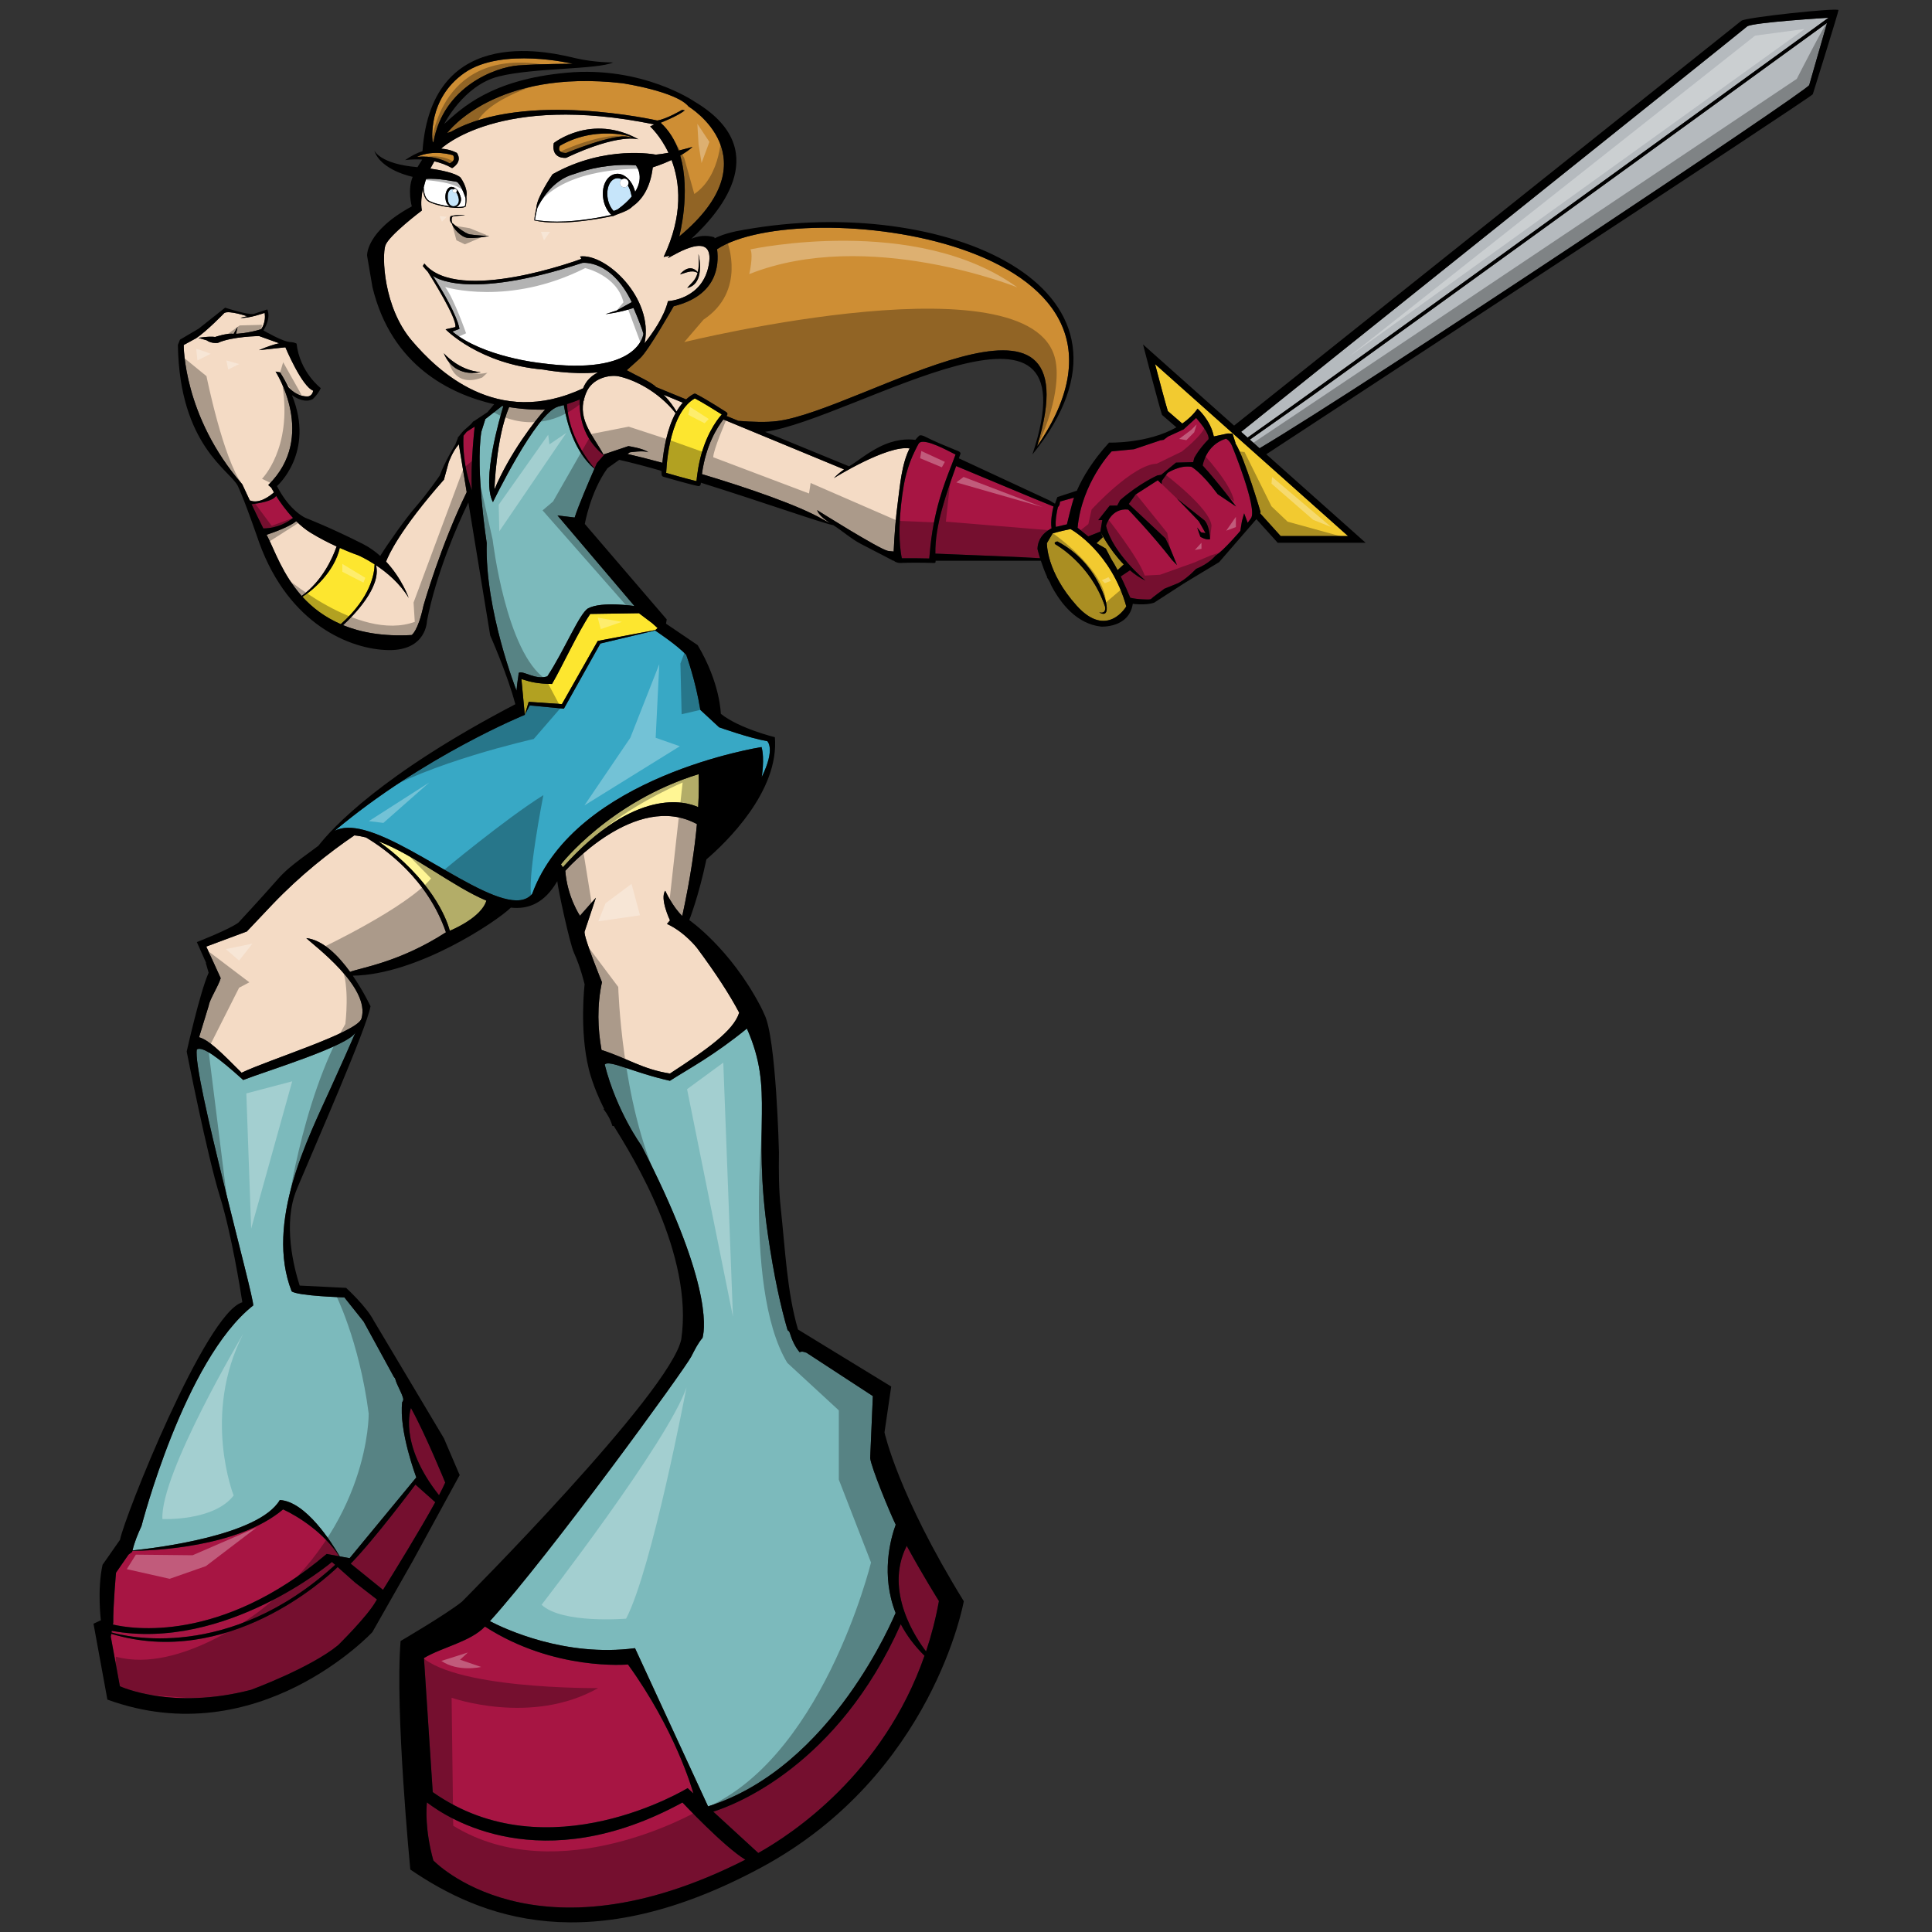 <?xml version="1.0" encoding="utf-8"?>
<!-- Generator: Adobe Illustrator 17.0.0, SVG Export Plug-In . SVG Version: 6.00 Build 0)  -->
<!DOCTYPE svg PUBLIC "-//W3C//DTD SVG 1.1//EN" "http://www.w3.org/Graphics/SVG/1.1/DTD/svg11.dtd">
<svg version="1.1" id="Layer_1" xmlns="http://www.w3.org/2000/svg" xmlns:xlink="http://www.w3.org/1999/xlink" x="0px" y="0px"
	 width="200px" height="200px" viewBox="0 0 200 200" style="enable-background:new 0 0 200 200;" xml:space="preserve">
<rect x="0" y="0" width="200" height="200" fill="#333333" stroke="none"/>
<path id="color10" style="fill:#CE8E34;" d="M44.775,14.61c0,0-0.567-4.368,3.31-7.067c3.876-2.7,11.208-0.939,11.208-0.939
	s-3.36-0.002-5.668,0.174c-2.279,0.174-7.75,2.142-8.757,7.967l-0.002,0.003L44.775,14.61z M70.609,11.377l0.277,0.047
	c-0.667,0.57-2.496,1.283-2.496,1.283c0.882,0.801,1.472,1.804,1.857,2.884c0.826-0.197,1.447-0.385,1.447-0.385
	c-0.365,0.333-0.813,0.634-1.279,0.899c1.122,3.835-0.101,8.376-0.101,8.376c9.811-8.125,0.979-13.443,0.979-13.443
	c-1.268-1.582-6.877-2.423-6.877-2.423c-13.123-1.503-18.006,4.996-18.129,5.162l0.421-0.148c7.619-4.284,21.323-1.153,21.323-1.153
	C68.963,12.35,70.609,11.377,70.609,11.377z M74.232,25.795c0.229,1.735-0.051,4.804-4.492,5.906c0,0-2.615,4.608-3.482,5.387
	c-0.029,0.024-0.76,0.693-1.376,1.239c0.993,0.561,2.544,1.219,3.037,1.744l3.109,1.276c0.243-0.221,0.501-0.421,0.793-0.57
	c0.066-0.034,0.143-0.034,0.209,0c1.135,0.577,3.085,1.837,3.167,1.891c0.059,0.038,0.098,0.102,0.104,0.171
	c0.006,0.07-0.02,0.14-0.07,0.189c-0.001,0.001-0.024,0.026-0.031,0.032l1.236,0.507c1.471,0.115,2.89,0.169,4.056,0.018
	c8.689-1.123,32.979-17.418,26.877,2.6C122.203,24.641,82.777,20.167,74.232,25.795z M43.159,16.243c0,0,1.669-0.271,3.39,0.663
	c0,0,0.679-0.227,0.356-0.837C46.904,16.068,44.878,15.425,43.159,16.243z M57.961,15.089c0,0-0.424,0.739,0.641,0.749
	c0,0,4.963-2.059,6.478-1.673C66.595,14.551,62.178,12.647,57.961,15.089z"/>
<path id="color9" style="fill:#B5BABE;" d="M133.686,42.077c-1.022,0.734-3.356,2.384-4.535,3.223l-0.668-0.595
	c4.201-3.391,50.744-40.601,52.379-41.966c0.505-0.422,8.422-0.901,8.422-0.901c-11.707,8.507-23.419,17.004-35.143,25.486
	C147.327,32.252,140.516,37.176,133.686,42.077z M136.039,40.819c-1.735,1.247-4.814,3.381-6.653,4.69l1.005,0.896
	c11.103-6.591,56.734-37.028,56.898-37.596c0.988-3.449,0.855-2.982,1.846-6.432c-9.554,6.945-19.114,13.88-28.679,20.807
	C152.326,29.072,144.193,34.958,136.039,40.819z"/>
<path id="color8" style="fill:#F2CA30;" d="M139.556,55.496h-6.98l-2.134-2.365l0.053-0.123c0,0-1.64-5.571-2.596-7.103
	c-0.017-0.026-0.011-0.055-0.007-0.08l-0.305-0.941l-0.489-0.01l-1.444,0.307c-0.344-1.719-1.685-2.875-1.685-2.875
	c-0.431,0.62-0.978,1.122-1.579,1.543l-1.497-1.295c-0.264-0.86-0.934-3.387-1.322-4.863L139.556,55.496z M116.594,62.774
	c0,0-1.993,3.425-5.145-0.083c-3.154-3.508-3.075-6.465-3.075-6.465l0.594-1.01c0,0,0.719-0.214,1.851-0.447
	C111.093,54.921,115.044,57.227,116.594,62.774z M114.496,62.357c0,0-0.887-4.133-5.036-6.306c0,0-0.467,0.074-0.2,0.3
	c0,0,3.637,2.008,5.125,6.423c0,0,0.213,0.822-0.596,0.612C113.789,63.386,114.863,64.13,114.496,62.357z M114.473,56.791
	l0.576,1.101c0.205,0.31,0.423,0.705,0.643,1.127l0.64-0.591c-1.521-1.558-2.42-3.396-2.42-3.396l0.252,0.576l-0.655,0.625
	L114.473,56.791z"/>
<path id="color7" style="fill:#7CBABC;" d="M53.473,71.501c0,0-3.289-8.336-3.089-15.292c0,0-1.167-7.452-0.559-11.497l0.419-1.33
	l1.739-1.363c0.041,0.008,0.083,0.017,0.123,0.024c-0.325,1.061-2.294,7.73-1.076,9.934c0,0,4.455-9.217,6.719-9.873
	c-0.011,0-0.02,0-0.031,0c0.219-0.055,0.435-0.112,0.646-0.173c0.324,1.89,1.135,4.869,3.169,6.593
	c-0.516,1.179-1.667,3.848-2.044,5.05l-1.776-0.216l7.967,9.378c0,0-3.356-0.514-4.782,0.23c-0.891,0.464-2.488,4.401-4.239,7.048
	c-1.258,0.412-2.508-0.651-2.962-0.358C53.645,70.246,53.544,70.535,53.473,71.501z M41.637,145.14
	c0.089-0.1,0.139-0.234,0.091-0.403c-0.193-0.689-0.613-1.282-0.806-1.969c-0.027-0.099-0.08-0.164-0.141-0.216l-3.135-5.738
	l-1.998-2.511c0,0-4.796-0.137-5.457-0.626c-2.79-7.146,1.761-15.99,4.018-20.985c2.081-4.605,1.094-2.416,2.614-5.862
	c-0.587,1.416-9.312,4.053-11.646,4.97c-2.584-2.334-4.209-3.521-4.799-3.166c-0.51,2.393,6.003,25.861,5.831,26.51
	c-7.132,5.609-11.563,22.835-11.563,22.835c-0.377,0.816-0.727,1.654-0.929,2.523c2.372-0.243,13.082-1.534,15.247-5.219
	c2.705,0.146,5.406,4.453,6.203,5.832l1.026,0.189l6.902-8.362C43.095,152.939,41.27,148.11,41.637,145.14z M92.725,157.831
	c-0.611-1.242-2.542-5.93-2.643-6.89l0.276-6.42l-6.898-4.504l0.007,0.011c-0.111-0.035-0.219-0.075-0.338-0.098
	c-0.125-0.025-0.245,0.001-0.345,0.056c-0.5-0.578-0.834-1.37-1.023-2.003c-0.041-0.137-0.126-0.227-0.227-0.278
	c-0.704-2.399-1.412-5.588-2.031-9.837c-1.692-11.611,0.728-14.8-2.185-21.392c-3.469,2.823-5.887,4.073-7.97,5.406
	c-3.75-0.834-6.325-2.222-6.749-1.675c1.238,4.873,3.799,8.376,3.799,8.376c7.098,13.767,6.64,18.712,6.329,19.91
	c-0.492,0.571-0.816,1.254-1.17,1.937c-0.695,1.343-14.575,20.454-20.844,27.393c1.486,0.775,7.786,3.755,15.022,2.794l7.563,16.379
	c12.9-4.063,19.28-19.77,19.416-20.025C91.18,163.05,92.167,159.362,92.725,157.831z"/>
<path id="color6" style="fill:#FFF694;" d="M72.277,83.553c-1.292-0.586-6.509-2.133-14.009,6.224l-0.2-0.298
	c0,0,5.024-6.492,14.251-9.339C72.35,80.733,72.373,81.868,72.277,83.553z M46.561,96.353c0.305-0.124,3.275-1.381,3.789-3.119
	c-3.51-1.482-7.466-4.753-11.167-6.14C44.571,90.979,46.202,94.971,46.561,96.353z"/>
<path id="color5" style="fill:#F4DBC5;" d="M47.499,45.991l0.814,4.96c-2.688,5.487-4.471,11.729-4.471,11.729
	c-0.576,2.699-1.233,3.058-1.233,3.058c-2.937,0.163-5.247-0.262-7.097-1.018c1.104-1.019,3.983-3.941,3.415-6.205
	c1.101,0.732,2.461,1.854,3.38,3.381c0,0-0.691-1.994-2.342-3.758c0.231-0.623,1.4-3.28,5.99-8.483l0.495-1.803
	C46.451,47.853,46.845,46.725,47.499,45.991z M25.858,51.802c0.953,0.403,2.07-0.447,2.502-0.83
	c-0.185-0.31-0.285-0.502-0.285-0.502l-0.31-0.256c5.118-5.001,0.762-11.749,0.762-11.749l0.472,0.084
	c0.341,0.535,0.625,1.052,0.87,1.556c1.063,1.121,2.097,0.92,2.097,0.92c0.43-0.149,0.449-0.585,0.449-0.585
	c-1.188-0.46-2.87-4.488-2.87-4.488l-2.736,0.296c0.865-0.375,1.551-0.595,2.09-0.714l-2.074-0.744c0,0-2.795,0.031-4.263,0.702
	c0,0-0.666,0.106-1.165-0.261l-0.863-0.255c0,0,1.132-0.189,1.737-0.094c0,0,1.258-0.429,1.916-0.318l0.41-0.734l-0.159,0.725
	c0,0,1.255-0.043,2.596-0.476c0,0,0.529-0.672,0.36-1.688c0,0-1.67,0.611-2.495,0.506l0.682-0.158c0,0-1.882-0.637-2.357-0.336
	c0,0-1.826,1.889-2.923,2.614l-1.282,0.698c0,0-0.078,7.371,6.063,14.424C25.083,50.139,25.39,50.811,25.858,51.802z M30.664,53.956
	c-0.667,0.548-2.192,1.112-3.066,1.406c0.053,0.104,0.105,0.208,0.158,0.312c0.657,1.284,1.51,3.809,3.472,6.015
	c2.14-1.551,3.19-3.891,3.618-5.117c-0.81-0.372-1.753-0.848-2.687-1.42C31.618,54.819,31.118,54.401,30.664,53.956z M70.686,41.686
	l-1.997-0.826c0.608,0.61,1.046,1.246,1.343,1.746C70.224,42.273,70.441,41.963,70.686,41.686z M42.65,35.29
	c-2.992-3.499-3.112-8.816-2.763-9.866c0.35-1.051,3.779-3.628,3.779-3.628c-0.134-0.774-0.024-1.605,0.112-2.242
	c0.052,0.659,0.244,1.108,0.588,1.318c0.607,0.343,2.071,0.656,3.071,0.656c0.314,0,0.556-0.031,0.746-0.12
	c0.082-0.21,0.13-0.761,0.095-1.048c0.188-0.913-0.614-1.983-0.614-1.983c-0.518-0.467-2.061-0.766-3.119-0.921l0.417-0.755
	c0.605,0.137,1.238,0.355,1.842,0.705c0,0,1.128-0.605,0.494-1.567c0,0-0.618-0.377-1.635-0.447c0.002,0,0.002,0,0.003-0.001
	c0,0,6.001-5.812,22.066-2.508l-0.434,0.211c0,0,1.06,0.939,1.902,2.726c-0.443,0.084-0.896,0.155-1.317,0.193
	c0,0-5.201-1.057-10.681,2.026c0,0-1.657,2.43-1.668,3.436c-0.092,0.396-0.22,1.045-0.218,1.343
	c0.659,0.152,1.451,0.228,2.354,0.228c2.2,0,4.684-0.445,5.734-0.683l0.027,0.024l0.137-0.061c0.166-0.074,0.345-0.141,0.528-0.209
	c0.493-0.184,1.027-0.384,1.387-0.75c0.92-0.649,1.832-1.838,2.091-4.04c0,0,0.906-0.276,1.943-0.76
	c0.873,2.297,1.241,5.687-0.817,10.035l0.629-0.126c-0.127,0.157-0.196,0.257-0.196,0.257c0.748-0.385,4.87-3.015,4.247,0.637
	c-0.622,3.653-4.235,3.806-4.235,3.806c-0.38,1.596-1.586,3.32-2.434,4.384c0.006-0.024,0.014-0.045,0.02-0.068
	c0.958-4.62-4.001-9.28-6.679-8.938l0.128,0.25c0,0-12.771,4.774-16.254,0.479l-0.158,0.258c0,0,0.232,0.301,0.508,0.584
	c0.313,0.493,3.104,4.922,2.857,5.74l-1.007,0.228c0,0,3.485,3.611,10.11,4.169c0,0,2.907,0.562,5.673,0.289
	c-0.645,0.323-1.24,0.842-1.551,1.653C51.417,44.401,45.23,38.307,42.65,35.29z M45.936,36.561c1.135,2.699,3.824,1.96,3.824,1.96
	C47.453,38.356,45.936,36.561,45.936,36.561z M70.397,28.391c0.528-0.089,1.199-0.529,1.817-0.135
	c-0.233,0.864-0.736,1.092-1.068,1.56c0.781-0.189,1.121-0.781,1.251-1.426c0.001,0,0.001,0,0.001,0.001
	c0,0-0.001-0.002-0.001-0.002c0.198-0.985-0.096-2.094-0.096-2.094c0.079,0.849,0.04,1.441-0.063,1.878
	C71.95,27.847,71.295,27.374,70.397,28.391z M58.604,16.338c5.508-2.593,7.5-1.913,7.5-1.913c-4.891-2.712-8.777,0.385-8.777,0.385
	C57.034,16.526,58.604,16.338,58.604,16.338z M46.776,23.148c0.12,0.462,0.928,1.409,1.647,1.479
	c0.784,0.076,2.224-0.191,2.224-0.191s-1.384-0.065-1.993-0.168c-0.535-0.091-1.593-0.973-1.843-1.187
	c-0.058-0.168-0.111-0.438,0.036-0.659c0,0,0.315-0.095,1.288-0.122c0,0-0.644-0.152-1.496,0.087
	C46.64,22.387,46.431,22.814,46.776,23.148z M36.243,100.611c1.011-0.419,5.098-0.974,9.922-4.101
	c-1.884-5.483-6.259-8.616-8.281-9.819c-0.405-0.099-0.807-0.176-1.202-0.212c-2.617,1.782-5.587,4.124-8.448,7.114l-2.681,2.833
	l-4.199,1.563l1.493,3.271c-0.254,0.866-1.138,2.176-1.236,2.829c0,0-0.941,3.101-1.004,3.286c1.035,0.307,2.154,1.425,4.404,3.675
	c2.75-1.334,12.005-4.18,12.41-5.61c0.967-3.256-5.003-7.615-5.714-8.328C33.433,97.301,35.039,98.954,36.243,100.611z
	 M69.043,95.644l0.313-0.365c0,0-1.078-2.258-0.492-3.068c0,0,0.789,1.705,1.763,2.607c0.859-3.956,1.299-7.112,1.519-9.506
	c-6.364-3.462-13.626,4.839-13.626,4.839c0.207,2.713,1.518,4.649,1.518,4.649l1.647-1.866l-1.178,3.537
	c-0.027,0.719,1.808,5.202,1.808,5.202c-0.527,2.438-0.441,4.834-0.044,7.019c2.727,0.877,4.223,1.99,7.081,2.442
	c3.834-2.5,6.585-4.417,7.169-6.301c-0.99-1.869-2.385-4.027-4.356-6.686C72.162,98.146,70.894,96.491,69.043,95.644z
	 M52.703,42.146c-1.36,3.193-1.519,8.526-1.519,8.526c1.567-3.748,4.251-7.202,5.252-8.291c-0.04,0.007-0.077,0.017-0.116,0.023
	C56.32,42.403,54.83,42.48,52.703,42.146z M65.196,46.827l-0.239,0.169c0.967,0.22,2.21,0.533,3.613,0.914
	c0.125-1.329,0.461-3.48,1.365-5.142c-1.822-2.287-4.314-3.484-5.938-3.82c-0.853-0.157-2.71,0.146-3.331,1.75
	c-0.06,0.139-0.106,0.275-0.149,0.41c0.001,0.014-0.001,0.029,0.001,0.043c-0.007,0.003-0.014,0.005-0.021,0.008
	c-0.711,2.336,0.973,4.025,1.971,5.893l2.58-0.868c0,0,1.57,0.229,2.075,0.643C66.666,46.597,65.196,46.827,65.196,46.827z
	 M86.322,49.495c0.325-0.339,0.67-0.63,1.055-0.896l-0.087-0.044l-12.403-5.13c-0.605,0.756-1.823,2.644-2.224,5.656
	c4.783,1.434,10.028,3.241,12.522,4.687l0.724,0.374c-0.681-0.457-1.189-0.909-1.323-1.334c0,0,6.33,3.982,7.309,4.217
	c0.089,0.021,0.307,0.044,0.618,0.069c0.075-1.73,0.206-3.462,0.437-5.175c0.214-1.596,0.377-3.855,1.212-5.499
	C91.835,46.053,86.322,49.495,86.322,49.495z"/>
<path id="color4" style="fill:#FDE62F;" d="M37.096,57.49c0,0,0.728,0.311,1.684,0.929c-0.011,0.912-0.371,3.412-3.505,6.192
	c-1.682-0.73-2.971-1.733-3.968-2.832c1.06-0.648,3.286-2.553,3.871-5.058C36.303,57.221,37.096,57.49,37.096,57.49z M66.142,63.478
	l-5.04,0.077c-1.277,1.89-2.906,5.449-3.958,7.252c-1.507-0.025-2.214-0.204-3.167-0.511c0.002,0.013,0.103,1.097,0.105,1.112
	l0.244,2.593l0.405-1.347l3.439,0.236l3.71-6.542l5.965-1.128l0.231-0.205l-0.569-0.51L66.142,63.478z M74.515,42.777
	c-0.623-0.395-1.787-1.118-2.585-1.535c-0.152,0.085-0.295,0.187-0.433,0.296c-0.126,0.101-0.244,0.216-0.358,0.335
	c-0.328,0.344-0.606,0.757-0.843,1.211c-0.017,0.033-0.034,0.067-0.05,0.101c-0.797,1.589-1.105,3.619-1.219,4.85
	c-0.034,0.368-0.052,0.657-0.061,0.848c-0.001,0.023-0.002,0.054-0.003,0.073c0.501,0.145,1.974,0.565,2.866,0.787
	c0.096,0.024,0.192,0.048,0.273,0.066c0.023-0.305,0.069-0.58,0.107-0.864c0.403-2.958,1.563-4.85,2.23-5.707
	c0.106-0.137,0.201-0.25,0.276-0.335C74.659,42.868,74.588,42.823,74.515,42.777z"/>
<path id="color3" style="fill:#A71543;" d="M61.547,48.49c-0.625-0.718-2.701-3.381-2.854-6.658
	c0.458-0.144,0.897-0.305,1.323-0.478c-0.068,1.689,0.31,3.96,2.386,5.688l0.068,0.009l0.03,0.079l-0.711,0.812
	C61.789,47.942,61.695,48.154,61.547,48.49z M129.502,53.647l-0.342,0.472l-0.367-0.984l-0.229,0.812l-0.166,1.011
	c0,0-1.727,2.04-2.568,2.564c0,0-0.643,0.821-2.017,1.371c0,0-1.143,1.229-2.045,1.554l-1.233,0.498c0,0-1.308,0.958-1.381,1.059
	c-0.064,0.089-1.351,0.071-2.147-0.126c-0.23-0.551-0.594-1.389-0.99-2.208l0.956-0.636c0.487,0.421,1.025,0.792,1.604,1.064
	c0,0-3.407-2.82-4.079-5.667c0,0,0.476-1.867,2.295-1.684c0,0,2.474,2.554,4.546,5.232l0.502,0.515l-0.741-1.819l-0.452-0.942
	l-3.798-3.563l0.707-0.979l2.299-1.476l0.389,0.385l0.036-0.335l0.585-0.81c0,0,1.268-0.833,2.463-0.637c0,0,1.01,0.523,2.727,2.841
	l1.906,1.274c0,0-1.826-2.451-3.459-4.245c0,0,0.312-2.139,2.414-2.778c0,0,0.387,0.176,0.632,0.762
	C127.548,46.173,130.208,52.666,129.502,53.647z M125.258,55.824c0,0,0.002-1.284-0.553-1.939l-2.877-2.281l2.296,2.374l0.673,1.206
	l-0.461-0.076l-0.408-0.502l0.334,0.961C124.262,55.567,124.825,55.923,125.258,55.824z M114.878,52.34l0.774-0.006l0.299-0.556
	c1.96-1.72,3.853-2.562,3.853-2.562l0.406-0.067l1.528-1.261l1.782-0.049l0.108-0.435c0.468-0.85,1.119-1.568,1.469-1.921
	c0.064-0.188,0.016-0.739-1.274-2.219l-1.298,1.185l-1.611,0.738l-0.454,0.342l-0.349,0.057l-2.717,0.916l-2.32,0.226
	c0,0-3.084,3.226-3.522,7.906c0.358,0.288,0.756,0.614,1.102,0.896l1.258-0.498l0.194-1.194l-0.417,0.008L114.878,52.34z
	 M95.865,170.953c0.546-1.632,0.997-3.367,1.333-5.212c0,0-1.721-2.743-3.333-5.715C91.446,164.755,94.951,169.774,95.865,170.953z
	 M46.089,153.475c0,0-2.043-5.01-3.546-7.717c0,0-1.36,3.636,2.903,9.026C45.717,154.273,45.936,153.826,46.089,153.475z
	 M109.676,52.284l-0.164,0.229c0,0-0.001,0-0.001,0c-0.119,0.491-0.287,1.407-0.21,2.033c0.327-0.084,0.619-0.123,0.64-0.15
	l0.506-0.116c0,0,0.519-2.175,0.736-2.764l-1.445,0.402L109.676,52.284z M93.358,57.794c0.636-0.016,2.204,0.002,2.839,0.021
	c0.012-0.186,0.037-0.347,0.051-0.528c0.363-4.416,1.533-7.289,2.289-9.224c0.114-0.293,0.216-0.565,0.307-0.816
	c0.022-0.063,0.052-0.135,0.072-0.196c-0.313-0.129-2.351-1.306-3.338-1.32c-0.222-0.003-0.392,0.051-0.476,0.191
	c-0.124,0.208-0.231,0.432-0.342,0.653c-0.207,0.411-0.396,0.835-0.558,1.275c-0.286,0.778-0.504,1.582-0.638,2.359
	c-0.233,1.355-0.403,2.86-0.44,4.297c-0.024,0.93,0.01,1.827,0.124,2.635C93.281,57.365,93.313,57.587,93.358,57.794z
	 M73.835,187.543l4.661,4.278c3.492-1.951,12.944-8.187,17.208-20.419c-1.08-1.065-1.881-2.168-2.457-3.27
	C86.725,182.806,76.044,186.85,73.835,187.543z M98.98,48.246c-1.017,2.842-2.199,6.115-2.153,9.066
	c3.769,0.158,8.655,0.331,10.839,0.477c-0.183-0.587-0.268-0.967-0.268-0.967c0.045-1.035,0.628-1.618,1.145-1.938
	c0.084-0.074,0.194-0.133,0.313-0.186c-0.128-0.767,0.092-1.819,0.2-2.267C106.487,51.399,102.285,49.611,98.98,48.246z
	 M33.817,160.864l1.302,0.24c-1.604-2.461-4.26-4.132-5.814-4.854c-4.668,3.946-13.494,4.274-15.6,4.295
	c-0.008,0.035-0.02,0.07-0.027,0.105l-0.373,0.283l-1.295,1.872c0,0-0.307,3.475-0.286,5.173l-0.034,0.191
	C13.548,168.613,22.818,170.182,33.817,160.864z M70.646,186.595c-14.621,7.98-24.324,1.634-26.451-0.013
	c-0.062,0.585-0.212,2.841,0.663,6.008c0,0,10.438,11.029,32.302-0.075C74.961,191.192,70.646,186.595,70.646,186.595z
	 M34.696,161.992l-0.334-0.297c0,0-11.015,9.286-22.788,7.129l-0.029,0.165C12.891,169.379,23.646,172.072,34.696,161.992z
	 M49.139,44.164l-0.831,0.534l-0.327,0.406c-0.167,3.017,0.871,5.658,0.871,5.658C48.687,48.127,49.139,44.164,49.139,44.164z
	 M71.18,185.105l0.598,0.55c-0.145-0.518-1.915-6.629-6.771-13.349c0,0-7.63,0.717-14.807-3.925
	c-1.493,1.57-4.408,2.128-6.313,3.259l0.91,13.879C56.749,193.945,71.18,185.105,71.18,185.105z M30.333,53.617
	c-0.758-0.808-1.358-1.665-1.748-2.281c-0.329,0.54-1.812,0.775-2.541,0.858c0.353,0.742,0.775,1.615,1.222,2.51
	C28.745,54.683,29.798,54.048,30.333,53.617z M43.007,153.683c0,0-4.287,5.733-6.703,8.186l3.345,2.711
	c1.264-2.03,3.853-6.229,5.409-9.072L43.007,153.683z M34.955,162.223c-1.271,1.229-11.42,10.536-23.436,6.911l-0.051,0.285
	l0.941,5.14c0,0,5.369,2.518,13.586,0.369c0,0,6.148-2.266,9.001-4.613c0,0,3.026-2.971,3.913-4.551c0,0,0.042-0.068,0.116-0.184
	l-2.265-1.754L34.955,162.223z"/>
<path id="color2" style="fill:#38A8C5;" d="M78.848,80.452c0,0,0.329-1.884-0.013-3.116c0,0-19.274,2.981-23.747,15.201
	c-2.526,3.031-11.677-5.104-17.396-6.609c-0.007-0.002-0.014-0.003-0.021-0.005c-1.193-0.311-2.239-0.339-3.039,0.094
	c9.237-7.756,19.692-12.014,19.692-12.014l0.506-0.977l3.542,0.338l3.777-6.745l5.667-1.349c0.087,0.058,2.305,1.528,3.225,2.531
	c0,0,0.963,2.621,1.456,5.688l1.949,1.804c0,0,3.216,1.143,4.979,1.433C79.424,76.727,80.317,77.47,78.848,80.452z"/>
<path id="color1" style="fill:#C6E5FA;" d="M65.402,20.34c-0.347,0.424-0.824,0.876-1.483,1.349c-0.134,0.05-0.267,0.1-0.394,0.152
	c-0.299-0.315-0.518-0.768-0.609-1.265c-0.19-1.043,0.2-1.991,0.869-2.114c0.047-0.008,0.094-0.013,0.141-0.013
	c0.15,0,0.3,0.045,0.444,0.123c-0.117,0.082-0.198,0.211-0.198,0.365c0,0.25,0.203,0.453,0.453,0.453
	c0.153,0,0.282-0.081,0.364-0.197c0.165,0.266,0.291,0.587,0.355,0.936l0.03,0.115C65.382,20.274,65.392,20.308,65.402,20.34z
	 M47.233,19.903c-0.04,0.041-0.094,0.066-0.155,0.066c-0.121,0-0.219-0.098-0.219-0.219c0-0.055,0.025-0.102,0.059-0.141
	c-0.043-0.018-0.084-0.043-0.128-0.043c-0.189,0.029-0.304,0.151-0.377,0.348c-0.081,0.218-0.078,0.491-0.046,0.777
	c0.118,1.044,1.336,0.763,1.109-0.2C47.422,20.263,47.335,20.064,47.233,19.903z"/>
<path id="fill" style="fill:#FFFFFF;" d="M46.577,21.367c-0.833-0.106-1.725-0.335-2.16-0.581c-0.341-0.208-0.528-0.679-0.557-1.385
	c0.066-0.287,0.18-0.652,0.246-0.873c1.125-0.124,3.141,0.291,3.141,0.291c0.413,0.143,0.828,1.329,0.943,1.683
	c-0.003,0.047-0.003,0.1,0.005,0.16c0.015,0.238-0.01,0.474-0.076,0.682c-0.148,0.056-0.384,0.085-0.682,0.085
	c-0.068,0-0.144-0.005-0.216-0.008c0.357-0.126,0.575-0.593,0.481-0.971c-0.154-0.621-0.5-1.106-0.994-1.106
	c-0.004,0-0.008,0-0.013,0c-0.22,0.04-0.398,0.214-0.5,0.491c-0.094,0.256-0.121,0.575-0.056,0.897
	C46.192,20.99,46.332,21.234,46.577,21.367z M64.625,18.484c-0.008,0-0.014,0.004-0.022,0.004c-0.088,0.004-0.165,0.037-0.233,0.084
	c-0.117,0.082-0.198,0.211-0.198,0.365c0,0.25,0.203,0.453,0.453,0.453c0.153,0,0.282-0.081,0.364-0.197
	c0.034-0.049,0.057-0.103,0.07-0.163c0.006-0.031,0.019-0.06,0.019-0.093C65.078,18.687,64.876,18.484,64.625,18.484z
	 M65.583,31.876c-1.451,0.494-2.901,0.645-2.901,0.645l1.147-0.374l1.572-0.872c-2.144-4.465-5.118-4.06-5.118-4.06
	c-12.187,4.02-15.436,1.359-15.436,1.359c-0.011-0.005-0.024-0.015-0.036-0.021c2.65,4.114,2.749,5.494,2.749,5.494l-0.73,0.274
	c3.193,2.65,9.126,3.262,9.126,3.262c10.238,1.401,10.651-3.028,10.651-3.028C66.36,33.659,65.583,31.876,65.583,31.876z
	 M47.297,19.75c0-0.121-0.098-0.219-0.219-0.219c-0.036,0-0.063,0.023-0.093,0.039c-0.025,0.013-0.049,0.019-0.067,0.039
	c-0.034,0.039-0.059,0.086-0.059,0.141c0,0.121,0.098,0.219,0.219,0.219c0.061,0,0.116-0.025,0.155-0.066
	c0.027-0.028,0.035-0.068,0.044-0.107C47.282,19.779,47.297,19.768,47.297,19.75z M63.288,22.249
	c-0.408-0.382-0.71-0.956-0.825-1.59c-0.24-1.316,0.305-2.479,1.239-2.65c0.878-0.166,1.759,0.674,2.047,1.851
	c1.024-1.644,0.069-2.751,0.069-2.751c-2.688-0.176-4.902,0.37-6.358,0.898c-2.342,0.616-3.557,2.932-3.837,3.532
	c-0.093,0.396-0.222,0.977-0.245,1.23c0.613,0.097,1.397,0.173,2.293,0.173C59.95,22.943,62.339,22.462,63.288,22.249z"/>
<path id="outline" d="M124.705,53.885c0.555,0.655,0.553,1.939,0.553,1.939c-0.433,0.1-0.996-0.257-0.996-0.257l-0.334-0.961
	l0.408,0.502l0.461,0.076l-0.673-1.206l-2.296-2.374L124.705,53.885z M187.659,9.757c-0.14,0.316-52.752,34.766-56.573,37.268
	l10.284,9.162h-9.102l-2.207-2.444l-3.862,4.455l-3.518,2.121l-3.204,2.071c-0.907,0.305-2.211,0.117-2.211,0.117
	c-0.387,2.529-3.277,2.36-3.277,2.36c-2.517-0.281-4.179-2.361-5.205-4.335c-0.001-0.009,0-0.017-0.003-0.026
	c-0.096-0.273-0.243-0.513-0.409-0.742c0.01-0.006,0.021-0.013,0.031-0.02c-0.282-0.629-0.496-1.214-0.654-1.697H96.85
	c0.003,0.034,0,0.069,0.003,0.103c0.011,0.099-0.087,0.131-0.172,0.129c-1.171-0.033-2.341-0.044-3.513,0
	c-0.158,0.006-0.49-0.071-0.629-0.232h-0.068c0,0-1.423-0.75-3.349-1.74c-0.994-0.511-1.96-1.384-2.872-1.947
	c-0.756-0.075-7.297-2.392-13.691-4.389c-0.003,0.047-0.013,0.086-0.016,0.134c-0.004,0.066-0.036,0.127-0.088,0.168
	c-0.041,0.032-0.091,0.049-0.142,0.049c-0.014,0-0.028-0.001-0.042-0.004c-0.773-0.144-3.493-0.934-3.609-0.967
	c-0.099-0.029-0.168-0.121-0.166-0.224c0-0.034,0.003-0.167,0.013-0.374c-1.606-0.461-3.11-0.86-4.405-1.15l-1.088,0.772
	c-0.046,0.036-0.101,0.077-0.139,0.109c-1.757,2.428-2.338,5.754-2.338,5.754l8.481,9.883l-0.074,0.441l3.275,2.221
	c2.344,3.915,2.399,7.11,2.399,7.11c1.904,1.525,5.596,2.422,5.596,2.422c0.458,5.629-5.084,10.929-7.091,12.652
	c-0.788,3.789-1.773,6.279-1.773,6.279s4.246,2.924,7.387,8.943c0.138,0.265,0.262,0.534,0.382,0.808
	c1.239,2.38,1.516,14.287,1.516,14.287c-0.026,1.964-0.018,3.885,0.177,5.686c0.482,4.458,0.654,8.754,1.795,12.661l9.65,5.901
	l-0.696,4.747c0,0,1.366,6.389,8.21,17.478c0,0-3.167,17.974-20.981,27.571c-17.814,9.596-29.038,5.174-36.316,0.206
	c0,0-1.601-16.396-1.006-23.657c0,0,4.747-2.778,6.343-4.064c0,0,21.539-21.595,22.711-27.164c1.29-8.786-5.009-18.893-6.986-22.089
	c-0.045,0-0.095,0.002-0.145,0.002c-0.178-0.646-0.511-1.221-0.922-1.761l0.072-0.005c-1.193-2.352-1.595-4.148-1.595-4.148
	c-0.988-4.019-0.429-8.745-0.429-8.745s-0.389-1.708-1.095-3.254c-0.463-1.015-1.667-6.657-1.734-7.428
	c-1.312,2.256-2.958,2.938-4.807,2.736c-1.473,1.445-9.693,6.955-16.366,7.045c1.129,1.637,1.841,3.169,1.841,3.169
	c-0.436,2.376-5.722,14.373-7.624,18.908c-1.503,3.586-0.288,8.217,0.288,10.003l4.807,0.238c0,0,2.077,1.899,2.827,3.333
	l7.297,12.236l1.631,3.809l-4.834,8.862l-4.203,7.399c0,0-11.806,12.675-27.429,6.982l-1.438-7.854l0.763-0.357
	c0,0-0.393-3.15,0.173-5.742l1.528-2.188l0.282-0.403c0.421-2.292,8.855-23.481,12.661-24.587
	c-0.205-1.327-1.127-7.098-2.317-10.938c-1.352-4.365-3.443-15.016-3.443-15.016s1.372-6.152,2.271-8.158
	c-0.098-0.341-0.194-0.683-0.295-1.024l0.032-0.005l-0.957-2.144c0,0,3.357-1.307,4.304-2.016c0,0,2.251-2.419,3.895-4.293
	c0.962-1.096,1.432-1.507,4.383-3.661c1.412-1.814,6.531-7.418,20.388-14.653c-0.828-3.131-2.599-7.108-2.599-7.108l-2.262-13.779
	c-1.159,2.367-3.334,7.373-4.288,12.263c0,0-0.026,3.082-3.981,3.02c-3.954-0.063-10.308-2.654-13.383-11.121
	c0,0-1.437-4.205-2.197-5.835c-0.761-1.631-6.057-4.159-6.222-14.636l0.215-0.544l1.936-1.139l2.738-2.173
	c0,0,2.287,0.758,2.953,0.65l1.408-0.467c0,0,0.461,0.771-0.394,2.174c0,0,2.029,1.196,2.8,1.203l-0.016,0.002
	c0.479,0.024,0.646,0.165,0.646,0.165c0.338,2.969,2.506,4.602,2.506,4.602c-0.311,0.681-0.831,1.135-0.831,1.135
	c-0.771,0.419-1.67-0.065-2.153-0.407c2.421,5.964-1.552,9.412-1.552,9.412c1.366,2.665,2.997,3.312,2.997,3.312
	s2.478,0.951,5.887,2.674c0.683,0.345,1.281,0.777,1.804,1.246c0.79-1.276,2.614-3.864,3.72-5.134
	c1.224-1.405,2.456-3.212,2.456-3.212c0.467-1.333,1.607-3.205,1.607-3.205l0.25-0.644l-0.007-0.046
	c0.015-0.021,0.033-0.039,0.048-0.059l0.017-0.043c0.001,0.005,0.003,0.011,0.005,0.017c0.116-0.147,0.238-0.29,0.355-0.435
	c0.347-0.43,0.835-0.69,1.155-1.138c0.005-0.007,0.005-0.015,0.01-0.022c0.042-0.012,0.072-0.021,0.072-0.021l1.423-0.944
	l0.685-0.817c-4.509-1.039-10.63-3.96-12.598-12.121l-0.556-3.255c0,0-0.172-2.506,4.628-5.106c0,0-0.48-1.705,0.093-3.06
	c0,0-3.307-0.648-3.978-2.727c0,0,0.58,1.404,4.471,1.726l0.489-0.785c-1.027-0.069-1.769,0.058-1.769,0.058
	c0.636-0.452,1.242-0.745,1.8-0.93c0.97-13.624,13.857-10.072,15.881-9.614c2.029,0.459,3.857,0.429,3.857,0.429
	c-1.609,0.751-8.234,0.535-11.865,1.455c-3.63,0.919-5.62,4.908-5.62,4.908c1.815-1.627,4.826-4.588,12.691-5.299
	c7.865-0.712,13.215,2.989,13.215,2.989c8.117,4.823,2.954,11.187-0.326,14.203c0.691-0.291,1.498-0.417,2.376-0.158
	c0,0,0.016,0.042,0.041,0.115c0.099-0.057,0.226-0.116,0.388-0.184c1.163-0.49,2.43-0.677,3.674-0.875
	c20.498-3.266,42.533,6.504,28.823,23.438c6.712-20.055-18.447-3.657-27.669-2.351l8.691,3.566l0.031-0.015
	c0.862-0.505,1.704-1.266,3.06-1.963c1.637-0.842,2.969-0.865,3.772-0.755c0.124-0.148,0.244-0.301,0.389-0.426
	c0.135-0.116,0.45,0.004,0.578,0.069c1.05,0.535,2.149,0.979,3.239,1.426c0.251,0.064,0.518,0.224,0.468,0.368
	c-0.053,0.153-0.111,0.315-0.167,0.472l9.401,4.368c0.182,0.114,0.365,0.22,0.549,0.329l0.241-0.683l2.019-0.663
	c0.609-1.397,1.629-3.107,3.335-4.978c0,0,3.985,0.125,6.973-1.581l-1.488-1.286l-0.029-0.093c-0.347-1.09-1.598-5.893-1.651-6.097
	l-0.287-1.104l9.429,8.4L180.27,2.148c0.418-0.35,9.892-1.357,10.05-1.108C190.364,1.111,187.659,9.757,187.659,9.757z
	 M128.482,44.705l0.668,0.595c1.179-0.839,3.513-2.488,4.535-3.223c6.83-4.901,13.642-9.825,20.455-14.753
	c11.724-8.482,23.436-16.979,35.143-25.486c0,0-7.917,0.479-8.422,0.901C179.227,4.104,132.684,41.314,128.482,44.705z
	 M111.552,54.634c0.358,0.288,0.756,0.614,1.102,0.896l1.258-0.498l0.252,0.576l-0.655,0.625l0.965,0.559l0.576,1.101
	c0.205,0.31,0.423,0.705,0.643,1.127l0.64-0.591c-1.521-1.558-2.42-3.396-2.42-3.396l0.194-1.194l-0.417,0.008l1.189-1.505
	l0.774-0.006l0.299-0.556c1.96-1.72,3.853-2.562,3.853-2.562l0.406-0.067l1.528-1.261l1.782-0.049l0.108-0.435
	c0.468-0.85,1.119-1.568,1.469-1.921c0.064-0.188,0.016-0.739-1.274-2.219l-1.298,1.185l-1.611,0.738l-0.454,0.342l-0.349,0.057
	l-2.717,0.916l-2.32,0.226C115.074,46.728,111.99,49.954,111.552,54.634z M109.301,54.545c0.327-0.084,0.619-0.123,0.64-0.15
	l0.506-0.116c0,0,0.519-2.175,0.736-2.764l-1.445,0.402l-0.062,0.367l-0.164,0.229c0,0-0.001,0-0.001,0
	C109.392,53.003,109.224,53.919,109.301,54.545z M69.74,31.701c0,0-2.615,4.608-3.482,5.387c-0.029,0.024-0.76,0.693-1.376,1.239
	c0.993,0.561,2.544,1.219,3.037,1.744l3.109,1.276c0.243-0.221,0.501-0.421,0.793-0.57c0.066-0.034,0.143-0.034,0.209,0
	c1.135,0.577,3.085,1.837,3.167,1.891c0.059,0.038,0.098,0.102,0.104,0.171c0.006,0.07-0.02,0.14-0.07,0.189
	c-0.001,0.001-0.024,0.026-0.031,0.032l1.236,0.507c1.471,0.115,2.89,0.169,4.056,0.018c8.689-1.123,32.979-17.418,26.877,2.6
	c14.832-21.543-24.594-26.017-33.139-20.389C74.461,27.53,74.182,30.599,69.74,31.701z M68.688,40.86
	c0.608,0.61,1.046,1.246,1.343,1.746c0.193-0.333,0.41-0.643,0.654-0.92L68.688,40.86z M62.682,32.521l1.147-0.374l1.572-0.872
	c-2.144-4.465-5.118-4.06-5.118-4.06c-12.187,4.02-15.436,1.359-15.436,1.359c-0.011-0.005-0.024-0.015-0.036-0.021
	c2.65,4.114,2.749,5.494,2.749,5.494l-0.73,0.274c3.193,2.65,9.126,3.262,9.126,3.262c10.238,1.401,10.651-3.028,10.651-3.028
	c-0.247-0.896-1.024-2.68-1.024-2.68C64.132,32.369,62.682,32.521,62.682,32.521z M46.287,13.777l0.421-0.148
	c7.619-4.284,21.323-1.153,21.323-1.153c0.932-0.127,2.578-1.1,2.578-1.1l0.277,0.047c-0.667,0.57-2.496,1.283-2.496,1.283
	c0.882,0.801,1.472,1.804,1.857,2.884c0.826-0.197,1.447-0.385,1.447-0.385c-0.365,0.333-0.813,0.634-1.279,0.899
	c1.122,3.835-0.101,8.376-0.101,8.376c9.811-8.125,0.979-13.443,0.979-13.443c-1.268-1.582-6.877-2.423-6.877-2.423
	C51.293,7.111,46.411,13.61,46.287,13.777z M44.775,14.61l0.09,0.137l0.002-0.003c1.008-5.825,6.478-7.793,8.757-7.967
	c2.308-0.177,5.668-0.174,5.668-0.174s-7.332-1.76-11.208,0.939C44.208,10.243,44.775,14.61,44.775,14.61z M46.548,16.906
	c0,0,0.679-0.227,0.356-0.837c0,0-2.026-0.644-3.746,0.174C43.159,16.243,44.828,15.972,46.548,16.906z M47.233,19.903
	c0.027-0.028,0.035-0.068,0.044-0.107c0.004-0.017,0.019-0.028,0.019-0.046c0-0.121-0.098-0.219-0.219-0.219
	c-0.036,0-0.063,0.023-0.093,0.039c-0.025,0.013-0.049,0.019-0.067,0.039c-0.043-0.018-0.084-0.043-0.128-0.043
	c-0.189,0.029-0.304,0.151-0.377,0.348c-0.081,0.218-0.078,0.491-0.046,0.777c0.118,1.044,1.336,0.763,1.109-0.2
	C47.422,20.263,47.335,20.064,47.233,19.903z M48.19,20.501c-0.116-0.354-0.531-1.54-0.943-1.683c0,0-2.016-0.415-3.141-0.291
	c-0.066,0.221-0.18,0.587-0.246,0.873c0.029,0.707,0.216,1.177,0.557,1.385c0.436,0.246,1.327,0.476,2.16,0.581
	c-0.245-0.133-0.385-0.377-0.437-0.635c-0.064-0.322-0.038-0.642,0.056-0.897c0.102-0.277,0.28-0.451,0.5-0.491
	c0.004,0,0.009,0,0.013,0c0.493,0,0.839,0.485,0.994,1.106c0.094,0.378-0.123,0.844-0.481,0.971
	c0.072,0.003,0.147,0.008,0.216,0.008c0.298,0,0.534-0.029,0.682-0.085c0.066-0.207,0.091-0.443,0.076-0.682
	C48.187,20.601,48.187,20.548,48.19,20.501z M60.361,40.199c0.311-0.812,0.906-1.33,1.551-1.653
	c-2.766,0.273-5.673-0.289-5.673-0.289c-6.625-0.558-10.11-4.169-10.11-4.169l1.007-0.228c0.248-0.818-2.544-5.248-2.857-5.74
	c-0.276-0.283-0.508-0.584-0.508-0.584l0.158-0.258c3.483,4.294,16.254-0.479,16.254-0.479l-0.128-0.25
	c2.677-0.342,7.636,4.318,6.679,8.938c-0.005,0.024-0.014,0.044-0.02,0.068c0.848-1.064,2.054-2.788,2.434-4.384
	c0,0,3.613-0.153,4.235-3.806c0.622-3.652-3.499-1.023-4.247-0.637c0,0,0.069-0.101,0.196-0.257l-0.629,0.126
	c2.058-4.347,1.69-7.737,0.817-10.035c-1.038,0.484-1.943,0.76-1.943,0.76c-0.259,2.202-1.17,3.391-2.091,4.04
	c-0.36,0.366-0.894,0.567-1.387,0.75c-0.183,0.068-0.363,0.135-0.528,0.209l-0.137,0.061l-0.027-0.024
	c-1.05,0.238-3.534,0.683-5.734,0.683c-0.903,0-1.695-0.077-2.354-0.228c-0.001-0.298,0.126-0.947,0.218-1.343
	c0.011-1.005,1.668-3.436,1.668-3.436c5.48-3.082,10.681-2.026,10.681-2.026c0.421-0.038,0.874-0.108,1.317-0.193
	c-0.842-1.786-1.902-2.726-1.902-2.726l0.434-0.211c-16.065-3.304-22.066,2.508-22.066,2.508c-0.001,0.001-0.001,0.001-0.003,0.001
	c1.017,0.07,1.635,0.447,1.635,0.447c0.634,0.962-0.494,1.567-0.494,1.567c-0.604-0.35-1.237-0.568-1.842-0.705l-0.417,0.755
	c1.059,0.156,2.602,0.454,3.119,0.921c0,0,0.801,1.07,0.614,1.983c0.035,0.287-0.013,0.838-0.095,1.048
	c-0.19,0.089-0.432,0.12-0.746,0.12c-1,0-2.464-0.313-3.071-0.656c-0.344-0.21-0.536-0.659-0.588-1.318
	c-0.136,0.636-0.246,1.467-0.112,2.242c0,0-3.429,2.578-3.779,3.628c-0.35,1.05-0.229,6.367,2.763,9.866
	C45.23,38.307,51.417,44.401,60.361,40.199z M63.525,21.841c0.127-0.052,0.26-0.102,0.394-0.152
	c0.659-0.474,1.136-0.925,1.483-1.349c-0.01-0.032-0.02-0.066-0.028-0.095l-0.03-0.115c-0.064-0.349-0.19-0.67-0.355-0.936
	c0.034-0.049,0.057-0.103,0.07-0.163c0.006-0.031,0.019-0.06,0.019-0.093c0-0.251-0.203-0.453-0.453-0.453
	c-0.008,0-0.014,0.004-0.022,0.004c-0.088,0.004-0.165,0.037-0.233,0.084c-0.144-0.078-0.294-0.123-0.444-0.123
	c-0.047,0-0.094,0.004-0.141,0.013c-0.669,0.123-1.059,1.071-0.869,2.114C63.007,21.073,63.226,21.526,63.525,21.841z
	 M65.749,19.861c1.024-1.644,0.069-2.751,0.069-2.751c-2.688-0.176-4.902,0.37-6.358,0.898c-2.342,0.616-3.557,2.932-3.837,3.532
	c-0.093,0.396-0.222,0.977-0.245,1.23c0.613,0.097,1.397,0.173,2.293,0.173c2.279,0,4.668-0.481,5.617-0.694
	c-0.408-0.382-0.71-0.956-0.825-1.59c-0.24-1.316,0.305-2.479,1.239-2.65C64.581,17.844,65.461,18.683,65.749,19.861z M56.32,42.403
	c0,0-1.49,0.076-3.617-0.258c-1.36,3.193-1.519,8.526-1.519,8.526c1.567-3.748,4.251-7.202,5.252-8.291
	C56.396,42.387,56.359,42.397,56.32,42.403z M25.858,51.802c0.953,0.403,2.07-0.447,2.502-0.83c-0.185-0.31-0.285-0.502-0.285-0.502
	l-0.31-0.256c5.118-5.001,0.762-11.749,0.762-11.749l0.472,0.084c0.341,0.535,0.625,1.052,0.87,1.556
	c1.063,1.121,2.097,0.92,2.097,0.92c0.43-0.149,0.449-0.585,0.449-0.585c-1.188-0.46-2.87-4.488-2.87-4.488l-2.736,0.296
	c0.865-0.375,1.551-0.595,2.09-0.714l-2.074-0.744c0,0-2.795,0.031-4.263,0.702c0,0-0.666,0.106-1.165-0.261l-0.863-0.255
	c0,0,1.132-0.189,1.737-0.094c0,0,1.258-0.429,1.916-0.318l0.41-0.734l-0.159,0.725c0,0,1.255-0.043,2.596-0.476
	c0,0,0.529-0.672,0.36-1.688c0,0-1.67,0.611-2.495,0.506l0.682-0.158c0,0-1.882-0.637-2.357-0.336c0,0-1.826,1.889-2.923,2.614
	l-1.282,0.698c0,0-0.078,7.371,6.063,14.424C25.083,50.139,25.39,50.811,25.858,51.802z M27.266,54.704
	c1.479-0.021,2.532-0.656,3.067-1.087c-0.758-0.808-1.358-1.665-1.748-2.281c-0.329,0.54-1.812,0.775-2.541,0.858
	C26.397,52.936,26.819,53.809,27.266,54.704z M31.228,61.688c2.14-1.551,3.19-3.891,3.618-5.117c-0.81-0.372-1.753-0.848-2.687-1.42
	c-0.541-0.332-1.04-0.749-1.495-1.195c-0.667,0.548-2.192,1.112-3.066,1.406c0.053,0.104,0.105,0.208,0.158,0.312
	C28.413,56.957,29.266,59.482,31.228,61.688z M35.274,64.61c3.135-2.78,3.494-5.28,3.505-6.192
	c-0.956-0.618-1.684-0.929-1.684-0.929s-0.793-0.269-1.919-0.769c-0.584,2.505-2.811,4.411-3.871,5.058
	C32.303,62.877,33.593,63.88,35.274,64.61z M48.313,50.951l-0.814-4.96c-0.654,0.733-1.048,1.861-1.048,1.861l-0.495,1.803
	c-4.59,5.203-5.759,7.86-5.99,8.483c1.651,1.764,2.342,3.758,2.342,3.758c-0.919-1.527-2.279-2.649-3.38-3.381
	c0.569,2.264-2.31,5.186-3.415,6.205c1.85,0.755,4.16,1.181,7.097,1.018c0,0,0.657-0.358,1.233-3.058
	C43.842,62.68,45.626,56.439,48.313,50.951z M49.139,44.164l-0.831,0.534l-0.327,0.406c-0.167,3.017,0.871,5.658,0.871,5.658
	C48.687,48.127,49.139,44.164,49.139,44.164z M11.724,167.98l-0.034,0.191c1.859,0.442,11.128,2.011,22.128-7.307l1.302,0.24
	c-1.604-2.461-4.26-4.132-5.814-4.854c-4.668,3.946-13.494,4.274-15.6,4.295c-0.008,0.035-0.02,0.07-0.027,0.105l-0.373,0.283
	l-1.295,1.872C12.009,162.807,11.702,166.281,11.724,167.98z M11.545,168.989c1.345,0.39,12.1,3.083,23.151-6.997l-0.334-0.297
	c0,0-11.015,9.286-22.788,7.129L11.545,168.989z M39.024,165.58l-2.265-1.754l-1.804-1.604c-1.271,1.229-11.42,10.536-23.436,6.911
	l-0.051,0.285l0.941,5.14c0,0,5.369,2.518,13.586,0.369c0,0,6.148-2.266,9.001-4.613c0,0,3.026-2.971,3.913-4.551
	C38.909,165.764,38.951,165.695,39.024,165.58z M45.058,155.508l-2.051-1.825c0,0-4.287,5.733-6.703,8.186l3.345,2.711
	C40.913,162.55,43.501,158.352,45.058,155.508z M45.447,154.784c0.27-0.512,0.489-0.958,0.643-1.31c0,0-2.043-5.01-3.546-7.717
	C42.544,145.758,41.184,149.394,45.447,154.784z M36.824,106.829c-0.587,1.416-9.312,4.053-11.646,4.97
	c-2.584-2.334-4.209-3.521-4.799-3.166c-0.51,2.393,6.003,25.861,5.831,26.51c-7.132,5.609-11.563,22.835-11.563,22.835
	c-0.377,0.816-0.727,1.654-0.929,2.523c2.372-0.243,13.082-1.534,15.247-5.219c2.705,0.146,5.406,4.453,6.203,5.832l1.026,0.189
	l6.902-8.362c0,0-1.825-4.829-1.458-7.8c0.089-0.1,0.139-0.234,0.091-0.403c-0.193-0.689-0.613-1.282-0.806-1.969
	c-0.027-0.099-0.08-0.164-0.141-0.216l-3.135-5.738l-1.998-2.511c0,0-4.796-0.137-5.457-0.626c-2.79-7.146,1.761-15.99,4.018-20.985
	C36.29,108.086,35.303,110.275,36.824,106.829z M46.165,96.51c-1.884-5.483-6.259-8.616-8.281-9.819
	c-0.405-0.099-0.807-0.176-1.202-0.212c-2.617,1.782-5.587,4.124-8.448,7.114l-2.681,2.833l-4.199,1.563l1.493,3.271
	c-0.254,0.866-1.138,2.176-1.236,2.829c0,0-0.941,3.101-1.004,3.286c1.035,0.307,2.154,1.425,4.404,3.675
	c2.75-1.334,12.005-4.18,12.41-5.61c0.967-3.256-5.003-7.615-5.714-8.328c1.727,0.19,3.333,1.843,4.537,3.5
	C37.253,100.192,41.341,99.638,46.165,96.51z M50.35,93.234c-3.51-1.482-7.466-4.753-11.167-6.14
	c5.388,3.885,7.02,7.877,7.378,9.259C46.865,96.229,49.836,94.972,50.35,93.234z M43.887,171.641l0.91,13.879
	c11.952,8.426,26.384-0.414,26.384-0.414l0.598,0.55c-0.145-0.518-1.915-6.629-6.771-13.349c0,0-7.63,0.717-14.807-3.925
	C48.708,169.952,45.792,170.51,43.887,171.641z M77.161,192.515c-2.199-1.322-6.514-5.92-6.514-5.92
	c-14.621,7.98-24.324,1.634-26.451-0.013c-0.062,0.585-0.212,2.841,0.663,6.008C44.858,192.59,55.296,203.619,77.161,192.515z
	 M95.705,171.402c-1.08-1.065-1.881-2.168-2.457-3.27c-6.523,14.673-17.204,18.717-19.413,19.41l4.661,4.278
	C81.988,189.87,91.44,183.634,95.705,171.402z M95.865,170.953c0.546-1.632,0.997-3.367,1.333-5.212c0,0-1.721-2.743-3.333-5.715
	C91.446,164.755,94.951,169.774,95.865,170.953z M77.32,106.477c-3.469,2.823-5.887,4.073-7.97,5.406
	c-3.75-0.834-6.325-2.222-6.749-1.675c1.238,4.873,3.799,8.376,3.799,8.376c7.098,13.767,6.64,18.712,6.329,19.91
	c-0.492,0.571-0.816,1.254-1.17,1.937c-0.695,1.343-14.575,20.454-20.844,27.393c1.486,0.775,7.786,3.755,15.022,2.794l7.563,16.379
	c12.9-4.063,19.28-19.77,19.416-20.025c-1.537-3.921-0.549-7.608,0.009-9.14c-0.611-1.242-2.542-5.93-2.643-6.89l0.276-6.42
	l-6.898-4.504l0.007,0.011c-0.111-0.035-0.219-0.075-0.338-0.098c-0.125-0.025-0.245,0.001-0.345,0.056
	c-0.5-0.578-0.834-1.37-1.023-2.003c-0.041-0.137-0.126-0.227-0.227-0.278c-0.704-2.399-1.412-5.588-2.031-9.837
	C77.813,116.257,80.232,113.068,77.32,106.477z M72.145,85.311c-6.364-3.462-13.626,4.839-13.626,4.839
	c0.207,2.713,1.518,4.649,1.518,4.649l1.647-1.866l-1.178,3.537c-0.027,0.719,1.808,5.202,1.808,5.202
	c-0.527,2.438-0.441,4.834-0.044,7.019c2.727,0.877,4.223,1.99,7.081,2.442c3.834-2.5,6.585-4.417,7.169-6.301
	c-0.99-1.869-2.385-4.027-4.356-6.686c0,0-1.269-1.656-3.119-2.503l0.313-0.365c0,0-1.078-2.258-0.492-3.068
	c0,0,0.789,1.705,1.763,2.607C71.485,90.862,71.925,87.706,72.145,85.311z M72.319,80.14c-9.227,2.847-14.251,9.339-14.251,9.339
	l0.2,0.298c7.5-8.357,12.717-6.811,14.009-6.224C72.373,81.868,72.35,80.733,72.319,80.14z M66.142,63.478l-5.04,0.077
	c-1.277,1.89-2.906,5.449-3.958,7.252c-1.507-0.025-2.214-0.204-3.167-0.511c0.002,0.013,0.103,1.097,0.105,1.112l0.244,2.593
	c0,0-10.456,4.258-19.692,12.014c0.8-0.433,1.846-0.405,3.039-0.094c0.007,0.002,0.014,0.003,0.021,0.005
	c5.718,1.505,14.87,9.64,17.396,6.609c4.473-12.22,23.747-15.201,23.747-15.201c0.341,1.233,0.013,3.116,0.013,3.116
	c1.469-2.982,0.576-3.726,0.576-3.726c-1.763-0.29-4.979-1.433-4.979-1.433l-1.949-1.804c-0.493-3.067-1.456-5.688-1.456-5.688
	c-0.919-1.003-3.138-2.474-3.225-2.531l-5.667,1.349l-3.777,6.745l-3.542-0.338l-0.506,0.977l0.405-1.347l3.439,0.236l3.71-6.542
	l5.965-1.128l0.231-0.205l-0.569-0.51L66.142,63.478z M61.533,48.525c-2.034-1.725-2.845-4.704-3.169-6.593
	c-0.211,0.062-0.427,0.118-0.646,0.173c0.011,0,0.02,0,0.031,0c-2.264,0.656-6.719,9.873-6.719,9.873
	c-1.218-2.203,0.751-8.872,1.076-9.934c-0.04-0.007-0.082-0.016-0.123-0.024l-1.739,1.363l-0.419,1.33
	c-0.608,4.045,0.559,11.497,0.559,11.497c-0.2,6.955,3.089,15.292,3.089,15.292c0.071-0.966,0.171-1.255,0.222-1.843
	c0.455-0.293,1.705,0.77,2.962,0.358c1.751-2.647,3.349-6.584,4.239-7.048c1.426-0.744,4.782-0.23,4.782-0.23l-7.967-9.378
	l1.776,0.216C59.866,52.373,61.017,49.704,61.533,48.525z M69.936,42.768c-1.822-2.287-4.314-3.484-5.938-3.82
	c-0.853-0.157-2.71,0.146-3.331,1.75c-0.06,0.139-0.106,0.275-0.149,0.41c0.001,0.014-0.001,0.029,0.001,0.043
	c-0.007,0.003-0.014,0.005-0.021,0.008c-0.711,2.336,0.973,4.025,1.971,5.893l-0.068-0.009c-2.076-1.728-2.454-3.999-2.386-5.688
	c-0.426,0.173-0.864,0.334-1.323,0.478c0.152,3.277,2.229,5.939,2.854,6.658c0.148-0.336,0.242-0.548,0.242-0.548L62.5,47.13
	l-0.03-0.079l2.58-0.868c0,0,1.57,0.229,2.075,0.643c-0.459-0.23-1.929,0-1.929,0l-0.239,0.169c0.967,0.22,2.21,0.533,3.613,0.914
	C68.695,46.581,69.032,44.429,69.936,42.768z M74.439,43.239c0.106-0.137,0.201-0.25,0.276-0.335
	c-0.057-0.036-0.127-0.081-0.201-0.127c-0.623-0.395-1.787-1.118-2.585-1.535c-0.152,0.085-0.295,0.187-0.433,0.296
	c-0.126,0.101-0.244,0.216-0.358,0.335c-0.328,0.344-0.606,0.757-0.843,1.211c-0.017,0.033-0.034,0.067-0.05,0.101
	c-0.797,1.589-1.105,3.619-1.219,4.85c-0.034,0.368-0.052,0.657-0.061,0.848c-0.001,0.023-0.002,0.054-0.003,0.073
	c0.501,0.145,1.974,0.565,2.866,0.787c0.096,0.024,0.192,0.048,0.273,0.066c0.023-0.305,0.069-0.58,0.107-0.864
	C72.612,45.987,73.771,44.096,74.439,43.239z M92.951,51.918c0.214-1.596,0.377-3.855,1.212-5.499
	c-2.328-0.366-7.841,3.076-7.841,3.076c0.325-0.339,0.67-0.63,1.055-0.896l-0.087-0.044l-12.403-5.13
	c-0.605,0.756-1.823,2.644-2.224,5.656c4.783,1.434,10.028,3.241,12.522,4.687l0.724,0.374c-0.681-0.457-1.189-0.909-1.323-1.334
	c0,0,6.33,3.982,7.309,4.217c0.089,0.021,0.307,0.044,0.618,0.069C92.589,55.363,92.721,53.631,92.951,51.918z M98.537,48.064
	c0.114-0.293,0.216-0.565,0.307-0.816c0.022-0.063,0.052-0.135,0.072-0.196c-0.313-0.129-2.351-1.306-3.338-1.32
	c-0.222-0.003-0.392,0.051-0.476,0.191c-0.124,0.208-0.231,0.432-0.342,0.653c-0.207,0.411-0.396,0.835-0.558,1.275
	c-0.286,0.778-0.504,1.582-0.638,2.359c-0.233,1.355-0.403,2.86-0.44,4.297c-0.024,0.93,0.01,1.827,0.124,2.635
	c0.032,0.223,0.064,0.445,0.108,0.652c0.636-0.016,2.204,0.002,2.839,0.021c0.012-0.186,0.037-0.347,0.051-0.528
	C96.611,52.871,97.781,49.998,98.537,48.064z M108.543,54.883c0.084-0.074,0.194-0.133,0.313-0.186
	c-0.128-0.767,0.092-1.819,0.2-2.267c-2.568-1.031-6.771-2.819-10.076-4.185c-1.017,2.842-2.199,6.115-2.153,9.066
	c3.769,0.158,8.655,0.331,10.839,0.477c-0.183-0.587-0.268-0.967-0.268-0.967C107.443,55.787,108.026,55.204,108.543,54.883z
	 M116.594,62.774c-1.55-5.548-5.501-7.853-5.775-8.006c-1.132,0.233-1.851,0.447-1.851,0.447l-0.594,1.01
	c0,0-0.079,2.957,3.075,6.465C114.601,66.2,116.594,62.774,116.594,62.774z M127.548,46.173c-0.245-0.587-0.632-0.762-0.632-0.762
	c-2.103,0.639-2.414,2.778-2.414,2.778c1.633,1.793,3.459,4.245,3.459,4.245l-1.906-1.274c-1.717-2.318-2.727-2.841-2.727-2.841
	c-1.195-0.195-2.463,0.637-2.463,0.637l-0.585,0.81l-0.036,0.335l-0.389-0.385l-2.299,1.476l-0.707,0.979l3.798,3.563l0.452,0.942
	l0.741,1.819l-0.502-0.515c-2.072-2.678-4.546-5.232-4.546-5.232c-1.819-0.184-2.295,1.684-2.295,1.684
	c0.672,2.846,4.079,5.667,4.079,5.667c-0.578-0.272-1.116-0.644-1.604-1.064l-0.956,0.636c0.397,0.819,0.76,1.657,0.99,2.208
	c0.797,0.197,2.083,0.216,2.147,0.126c0.073-0.101,1.381-1.059,1.381-1.059l1.233-0.498c0.902-0.325,2.045-1.554,2.045-1.554
	c1.374-0.55,2.017-1.371,2.017-1.371c0.841-0.524,2.568-2.564,2.568-2.564l0.166-1.011l0.229-0.812l0.367,0.984l0.342-0.472
	C130.208,52.666,127.548,46.173,127.548,46.173z M119.57,37.69c0.389,1.476,1.059,4.003,1.322,4.863l1.497,1.295
	c0.602-0.421,1.148-0.923,1.579-1.543c0,0,1.341,1.156,1.685,2.875l1.444-0.307l0.489,0.01l0.305,0.941
	c-0.004,0.025-0.01,0.054,0.007,0.08c0.956,1.532,2.596,7.103,2.596,7.103l-0.053,0.123l2.134,2.365h6.98L119.57,37.69z
	 M187.288,8.809c0.988-3.449,0.855-2.982,1.846-6.432c-9.554,6.945-19.114,13.88-28.679,20.807
	c-8.129,5.888-16.262,11.773-24.416,17.635c-1.735,1.247-4.814,3.381-6.653,4.69l1.005,0.896
	C141.493,39.814,187.125,9.377,187.288,8.809z M109.46,56.051c0,0-0.467,0.074-0.2,0.3c0,0,3.637,2.008,5.125,6.423
	c0,0,0.213,0.822-0.596,0.612c0,0,1.074,0.744,0.707-1.029C114.496,62.357,113.609,58.224,109.46,56.051z M72.214,28.256
	c-0.233,0.864-0.736,1.092-1.068,1.56c0.781-0.189,1.121-0.781,1.251-1.426c0.001,0,0.001,0,0.001,0.001
	c0,0-0.001-0.002-0.001-0.002c0.198-0.985-0.096-2.094-0.096-2.094c0.079,0.849,0.04,1.441-0.063,1.878
	c-0.287-0.325-0.941-0.798-1.84,0.218C70.925,28.302,71.596,27.861,72.214,28.256z M48.423,24.627
	c0.784,0.076,2.224-0.191,2.224-0.191s-1.384-0.065-1.993-0.168c-0.535-0.091-1.593-0.973-1.843-1.187
	c-0.058-0.168-0.111-0.438,0.036-0.659c0,0,0.315-0.095,1.288-0.122c0,0-0.644-0.152-1.496,0.087c0,0-0.209,0.427,0.136,0.761
	C46.896,23.611,47.704,24.557,48.423,24.627z M57.326,14.811c0,0,3.887-3.097,8.777-0.385c0,0-1.991-0.68-7.5,1.913
	C58.604,16.338,57.034,16.526,57.326,14.811z M58.603,15.839c0,0,4.963-2.059,6.478-1.673c1.515,0.385-2.902-1.519-7.119,0.923
	C57.961,15.089,57.537,15.829,58.603,15.839z M45.936,36.561c1.135,2.699,3.824,1.96,3.824,1.96
	C47.453,38.356,45.936,36.561,45.936,36.561z"/>
<path id="shadow" style="opacity:0.3;" d="M121.75,48.25l-1.166,0.834c0,0,4.666,3.5,4.833,5.333l-0.159,1.407l-0.461-0.64
	l-0.963-1.601l-2.006-1.98l-1.973-1.889l-2.438,1.203l3.417,4.25l0.505,2.812l-1.755-2.812l-2.25-2.083l-1-0.584l-1.25,0.417
	l-0.5,0.667c0,0,3.249,4.083,3.916,6l1.584-0.084l3.5-1.25l1.75-0.75l1.583-0.5l-1.833,1.584l-2.402,1.735l-3.526,1.685
	l-2.071,0.247L116.917,63c0,0-2.251,4.167-6.917-1.083c0,0-1.916-2.917-1.916-4.083l-11.167-0.25L96.5,58h-3.416l-6.5-3.666
	L84.25,53.5l-11.833-4.083l-0.208,0.708l-3.712-0.999l-0.288-0.834l-3.917-1.208l-2.083,0.958L60,54.25l7.875,9.875l-2.834-1.208
	l-8.874-10.083l1.083-0.917l4-7l3.834-0.75l4.083,1.333l3.5,1.25l0.667-0.833l0.75-1.5l0.804-0.993l0.279,0.076
	c0,0-1.333,3.084-1.333,3.834l9.916,3.75L83.917,50l9,3.917l4,0.167l0.417-1.5l0.416-1.667l0.667-1.5L97.917,54l10.626,0.883
	c0,0,5.782,3.831,5.953,7.474L116.084,61l-0.334-1.083l-1.333-2.75l-1.333-1.083l-1.25-1.167l0.833-0.667l0.333-1.5
	c0,0,4.25-4.667,6.75-4.75l2.584-1.25c0,0,2.249-1.75,2.416-2.666l0.903,1.097l-1.236,1.653c0,0,3.083,3.25,3.333,5.083
	l-1.416-1.083l-2.25-2.334l-0.756-0.182L121.75,48.25z M131.625,52.417l-2.792-5.625l-0.792-0.083l2.042,6.666l2.333,2.5
	l7.209-0.125L133.291,54L131.625,52.417z M186,8.167L129.5,46l0.916,1l56.75-37.583c0,0,2.084-6.917,1.968-7.039
	C189.018,2.255,186,8.167,186,8.167z M75.291,25.042L73.709,25.5c1,5.417-4.334,5.875-4.334,5.875
	c-0.875,3.125-5.542,6.959-5.542,6.959l2.125,1.041l2.416,1.25l2.5,0.917l1.041-0.625l3,1.875l-0.083,0.458l2.875,0.875
	c3.416,0.458,17.958-5.541,17.958-5.541c6.875-2.75,10.333-1.459,10.333-1.459c4,1.5,1.371,9.059,1.371,9.059
	c2.537-5.191,1.963-8.434,1.963-8.434c-1.291-11.5-38.5-2.333-38.5-2.333l2-2.333C77.292,30.126,75.291,25.042,75.291,25.042z
	 M69.292,25.792c0,0,8.709-6.583,5.375-12.083c0,0,0.083,4.416-2.792,6.375l-1.041-3.709c0,0-1.459-2.874-2.334-3.333l1.334,3.167
	C69.834,16.209,71.792,21.167,69.292,25.792z M65,31.959l1.375,3.708l0.375-0.792l-0.334-1.583l-0.958-2.667l-1.209-1.5l-1.208-1.5
	l-1.625-0.75L60.5,26.75c0,0-9.708,4.292-15.792,1.584c0,0,2.583,4.625,2.625,5.708L46.5,34.167l0.917,0.708L48.25,34.5
	c0,0-1.25-3.583-2.167-4.791c0,0,6.583,2.041,14.5-1.959c0,0,3.291,0.751,3.958,3.542l-0.713,0.855L65,31.959z M46.417,37.209
	c0,0,0.375,3.041,3.5,1.875l0.542-0.5C50.458,38.584,47.917,39.25,46.417,37.209z M50.958,42.584c0,0,4.708,3.166,9.542-1.125
	v-0.792c-0.125,0-5.541,2.292-8.958,0.917L50.958,42.584z M47.25,24.875l0.875,0.417l2.25-0.958l-1.75-0.709l-1.792-0.291
	L47.25,24.875z M58.5,16.209c1.583-1.083,6.25-2.125,6.25-2.125c-2.792-0.333-6.958,1.708-6.958,1.708L58.5,16.209z M46.958,17.125
	l0.083-0.333c0,0-1.375-1.042-3.625-0.417C43.417,16.375,45.75,16.334,46.958,17.125z M55.833,21.042c0,0,2.041-3.625,10.958-3.583
	l-0.083-0.875C66.709,16.584,57.292,16.167,55.833,21.042z M44.042,18.084l-0.25,0.541c3.475,0.231,4.162,1.014,4.298,1.326
	C47.619,17.97,44.042,18.084,44.042,18.084z M48.089,19.951c0.011,0.045,0.028,0.085,0.036,0.132
	C48.125,20.084,48.125,20.032,48.089,19.951z M57.042,6.834c-11.583-2.375-12.375,8.041-12.375,8.041l0.583-0.333
	C47.042,6.209,57.042,6.834,57.042,6.834z M45.958,14.292l3.375-1.542c1.417-3,8.458-4.625,8.458-4.625
	C47.542,9.458,45.958,14.292,45.958,14.292z M29,59.313c4.375,8.125,13.563,6.75,13.563,6.75l0.938-0.875l0.688-2.688
	c2.313-7.625,4.625-11.25,4.625-11.25l2.25,14.438L52.688,70l1.063,3.438c-5,1.938-15.125,9.063-15.125,9.063
	c5.688-3.563,16.625-6,16.625-6l2.813-3.25L56.5,70.313c-4.125-2.75-5.5-14.438-5.5-14.438L49.125,47.5L48,48.438l-5.188,13.937
	l0.125,2C37.063,66.5,29,59.313,29,59.313z M28.673,50.315C32.659,44.317,29.25,40,29.25,40c1,6.438-2.125,9.563-2.125,9.563
	L28.673,50.315z M25.083,50.139c-1.979-2.611-3.708-11.201-3.708-11.201L19,37C19,44.5,25.083,50.139,25.083,50.139z M31.25,40.938
	L29.313,37.5l-0.313,1.048l1.313,2.14L31.25,40.938z M27.125,33.625l-2.313,0.063l-1.75,1.25L27,34.313L27.125,33.625z
	 M25.858,51.802l1.408,2.902l0.609,1.358l2.938-1.875l-0.125-0.5l-0.354-0.07l-2.208,0.82L26.313,52L25.858,51.802z M72.063,69.563
	C72,69.375,71,67.188,71,67.188l-0.563,1.5l0.125,5.25l1.934-0.448C72.497,73.489,72.125,69.75,72.063,69.563z M45.813,90.188
	l-3.688-1.813l2.5,2.563c-2.5,3-11.188,7.125-11.188,7.125l2.688,2.813C41.875,100.5,52,93.438,52,93.438l2.125-0.188l0.938-0.313
	C54.438,91.5,56.25,82.313,56.25,82.313C52.25,84.813,45.813,90.188,45.813,90.188z M57.5,89.313l1.063,3.375l1.188,2.688l1.5-1.875
	l-0.917-5.666c0,0,2.833-3.5,10.333-6.834L69.25,93.75l1.125,1.75l0.813-0.75l1.5-7.875l0.75-7.813
	C73.438,79.063,60.625,83.563,57.5,89.313z M25.813,101.688l-4.125-3.125L22.25,101l-2.188,6.688L20,110.438l3.563,14.125l-2-16
	l3.188-6.313L25.813,101.688z M35.649,134.303l-0.982-0.469c0,0,2.5,4.834,3.5,12.5c0,0,0.166,11.5-11.167,20.333
	c0,0-8.333,6.666-15,4.833l-0.167,3.667l10.5,0.833c0,0,6.5-1.166,7-1.333c0.5-0.167,8.167-5.833,8.167-5.833L40.333,164
	l7.25-11.304C47.584,152.696,39.465,137.771,35.649,134.303z M29.583,126.25l1.15-3.173l1.1-3.577l3.333-8l2.667-7.083
	c-0.25-1.25-2.5-4.333-2.5-4.333C36.25,102,35.75,106,35.75,106C31.083,114.084,29.583,126.25,29.583,126.25z M90.917,147.584
	L91,144.167l-8.416-5.75l-1.667-6.916L80,123.751l-0.75-10.668c0,0-2.584,20,2.25,28L86.834,146v7.167l3.333,8.584
	c0,0-5.166,21.084-18,25.75c0,0-14.25,8.25-25.25,1.5l-0.167-13.25c0,0,8.25,2.917,15.167-1c0,0-15.667,0.166-18.667-3.667
	l-0.417,12.75l1,9.167l5.75,3.833l8.083,1.917l8.083-1l10.75-3.417l7.584-5l7.25-8.167l4.25-7.833l2.666-8l-7.083-14.833
	L90.917,147.584z M68.166,122.333C64.333,114.166,64,102.167,64,102.167l-3-4l0.667,3.666C59,113.332,68.166,122.333,68.166,122.333
	z"/>
<path id="highlight" style="opacity:0.3;fill:#FFFFFF;" d="M105.313,29.75c0,0-15.5-6.25-27.75-1.375c0,0,0.438-1.875,0.125-2.562
	C77.688,25.813,94.813,22.125,105.313,29.75z M73.375,43.375l-1.938-1.25l-0.188,0.813l1.688,0.875L73.375,43.375z M95.25,47.438
	l2.25,0.937l0.313-0.562l-2.438-1.125L95.25,47.438z M99,49.938l8.938,2.562l-8.188-3.125L99,49.938z M127.938,54.563V53.5l-1,1.438
	L127.938,54.563z M124.375,56.813v-0.625l-0.688,0.75L124.375,56.813z M131.625,50.063l4.313,3.75l1.875,0.75l-6.125-5.188
	L131.625,50.063z M123.313,44.5l-1.25,0.938l0.75,0.125l0.813-0.813l0.25-0.812L123.313,44.5z M114.063,60.063l0.313,0.312
	l0.625-0.25l-0.25-0.375L114.063,60.063z M181.688,3.688l-42.063,33.25L186.813,3L181.688,3.688z M46.25,22.438l-0.75-0.063
	l0.25,0.563L46.25,22.438z M56.938,24H56l0.313,0.875L56.938,24z M72.625,16.875l0.813-2.187l-1.25-1.875l0.125,2.125L72.625,16.875
	z M21.813,36.625c0,0-1.313-0.5-1.5-0.5l0.125,1.188L21.813,36.625z M24.75,37.688l-1.313-0.375l0.188,0.937L24.75,37.688z
	 M35.438,59.188l2.188,1.125l0.188-0.5l-2.375-1.438V59.188z M64.375,64.375l-2.5-0.437l0.313,1.187L64.375,64.375z M56.875,46
	l-0.125-1l-5.125,7.25L51.688,55l6.938-10.187L56.875,46z M39.688,85.188L44.438,81l-6.25,4L39.688,85.188z M26.125,97.688
	l-2.75,0.563l1.375,1.188L26.125,97.688z M61.938,95.375l4.313-0.625l-0.875-3.25l-2.688,2L61.938,95.375z M71.125,112.75
	l4.75,23.563l-1-26.313L71.125,112.75z M26,127.188l4.25-15.25l-4.75,1.25L26,127.188z M14.063,160.938l-0.938,1.5l4.438,1
	l3.75-1.313l5.25-4L19.938,161L14.063,160.938z M24.188,154.813c0,0-3.313-8.375,1-16.75c0,0-8.625,14.5-8.375,19.188
	C16.813,157.25,22.125,157.5,24.188,154.813z M64.813,167.563c2.688-5.125,6.25-23.938,6.25-23.938c-1.875,5.563-15,22.5-15,22.5
	C58.188,168.125,64.813,167.563,64.813,167.563z M48.438,171.063l-2.75,0.875c1.75,1.188,4.125,0.625,4.125,0.625l-2.188-0.75
	L48.438,171.063z M67.875,76.375l0.375-7.625l-3,7.625l-4.75,7l9.875-6.125L67.875,76.375z"/>
</svg>
